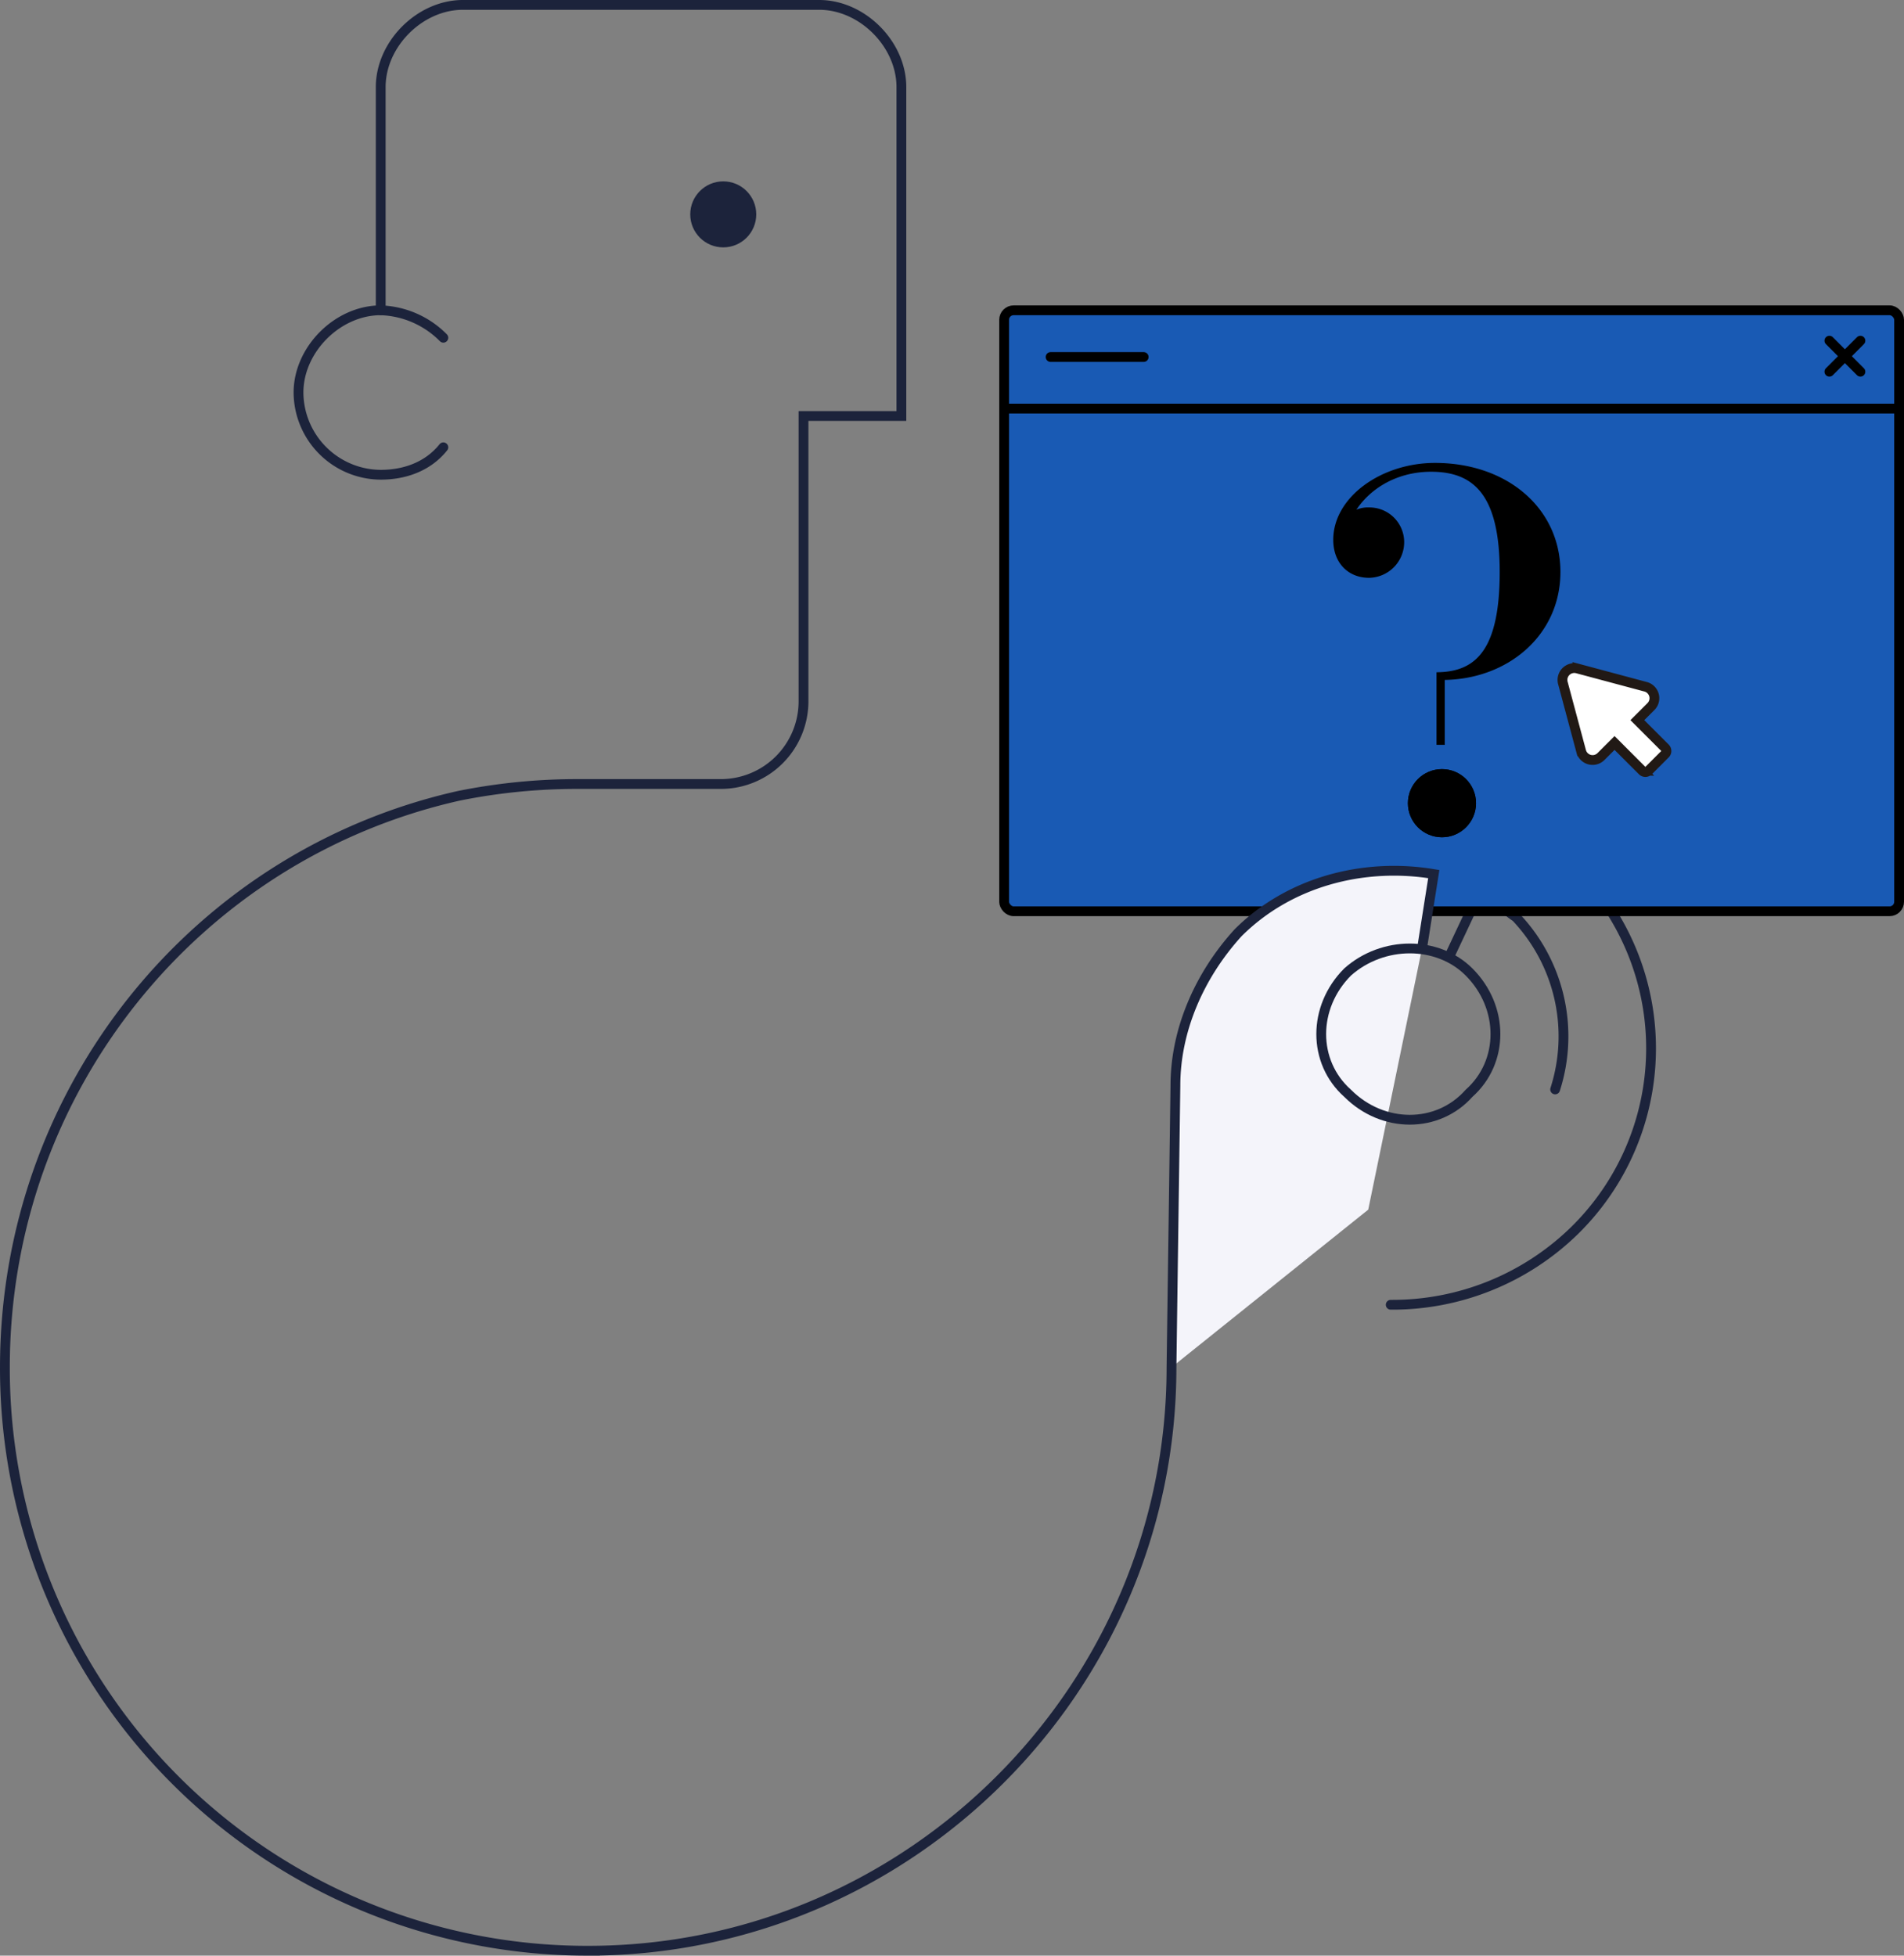 <svg xmlns="http://www.w3.org/2000/svg" width="388.732" height="399.23"><rect width="100%" height="100%" fill="#808080" stroke="none"/><g data-name="Agrupar 2198" transform="translate(-736 -206.619)"><path data-name="Linha 1560" fill="none" stroke="#1C233B" stroke-linecap="round" stroke-miterlimit="10" stroke-width="2" d="M1038.32 388.252l-6.394 13.587"/><path data-name="Caminho 2691" d="M1038.32 388.252c2.4 1.6 4.795 4 7.193 5.6a35.365 35.365 0 017.994 35.166" fill="none" stroke="#1C233B" stroke-linecap="round" stroke-miterlimit="10" stroke-width="2"/><path data-name="Caminho 2692" d="M1043.914 392.248l10.39-11.988 3.2 3.2a52.107 52.107 0 010 74.332 53.194 53.194 0 01-37.566 15.186" fill="none" stroke="#1C233B" stroke-linecap="round" stroke-miterlimit="10" stroke-width="2"/><rect data-name="Retângulo 2513" width="182.725" height="122.686" rx="1.944" transform="translate(941.008 269.962)" fill="#195AB4" stroke="#000" stroke-miterlimit="10" stroke-width="2"/><path data-name="Caminho 2694" d="M1028.728 385.055c-14.386-2.4-29.572 1.6-39.962 11.988-7.994 8.792-12.788 19.982-12.788 31.172l-.8 57.546 40.168-32.2 10.984-53.323 2.4-15.186" fill="#f4f4fa"/><circle data-name="Elipse 442" cx="6.738" cy="6.738" r="6.738" transform="translate(876.925 243.643)" fill="#1C233B"/><path data-name="Caminho 2695" d="M826.517 297.936c-3.2 4-7.992 5.6-12.788 5.6a16.883 16.883 0 01-16.784-16.786c0-8.792 7.992-16.784 16.784-16.784a18.857 18.857 0 0112.788 5.6" fill="none" stroke="#1C233B" stroke-linecap="round" stroke-miterlimit="10" stroke-width="2"/><path data-name="Caminho 2696" d="M1035.923 405.036c7.192 7.194 7.192 18.384 0 24.778-6.394 7.192-17.584 7.192-24.778 0-7.193-6.394-7.193-17.584 0-24.778 7.193-6.394 18.384-6.394 24.778 0z" fill="none" stroke="#1C233B" stroke-linecap="round" stroke-miterlimit="10" stroke-width="2"/><path data-name="Caminho 2697" d="M1026.33 400.242l2.4-15.186c-14.387-2.4-29.572 1.6-39.962 11.989-7.994 8.792-12.788 19.982-12.788 31.172l-.8 57.546c0 65.538-53.55 119.088-119.09 119.088a118.874 118.874 0 01-119.089-119.089c0-56.748 39.164-104.7 92.713-116.692a122 122 0 0123.979-2.4h29.573a16.883 16.883 0 0016.784-16.784V291.54h19.982v-28.772h0v-38.366c0-8.792-7.993-16.784-16.784-16.784h-72.734c-8.792 0-16.784 7.992-16.784 16.784v45.558" fill="none" stroke="#1C233B" stroke-linecap="round" stroke-miterlimit="10" stroke-width="2"/><g data-name="Agrupar 951" stroke="#000"><path data-name="Caminho 1059" d="M1030.474 358.173v-13.246c13.015 0 23.612-8.869 23.612-21.538s-10.597-21.768-25.109-21.768c-10.712 0-20.272 6.8-20.272 15.2 0 4.492 2.879 7.256 6.8 7.256a6.785 6.785 0 006.68-6.8 6.588 6.588 0 00-6.68-6.565 5.474 5.474 0 00-4.031 1.5c2.764-5.644 8.984-9.79 16.7-9.79 9.1 0 14.513 5.068 14.513 20.963 0 15.664-4.722 20.732-12.9 20.963v13.821z"/><g data-name="Elipse 183" transform="translate(1023.447 363.632)"><circle cx="6.954" cy="6.954" r="6.954" stroke="none"/><circle cx="6.954" cy="6.954" r="6.454" fill="none"/></g></g><path data-name="Linha 1561" fill="none" stroke="#000" stroke-width="2" d="M940.108 290.027H1123.5"/><path data-name="Linha 1562" fill="none" stroke="#000" stroke-linecap="round" stroke-width="2" d="M950.5 279.5h19"/><g data-name="Agrupar 2197" fill="none" stroke="#000" stroke-linecap="round" stroke-width="2"><path data-name="Linha 1563" d="M1109.5 276.166l6.334 6.334"/><path data-name="Linha 1564" d="M1115.834 276.166l-6.334 6.334"/></g><path data-name="Caminho 2698" d="M1071.982 346.819l-13.937-3.734a2.416 2.416 0 00-2.959 2.958l3.735 13.938a2.416 2.416 0 004.041 1.083l2.772-2.773 5.687 5.686a.861.861 0 001.219 0l3.438-3.439a.86.86 0 000-1.218l-5.686-5.687 2.773-2.772a2.416 2.416 0 00-1.083-4.042z" fill="#fff" stroke="#211915" stroke-miterlimit="10" stroke-width="2"/></g></svg>
